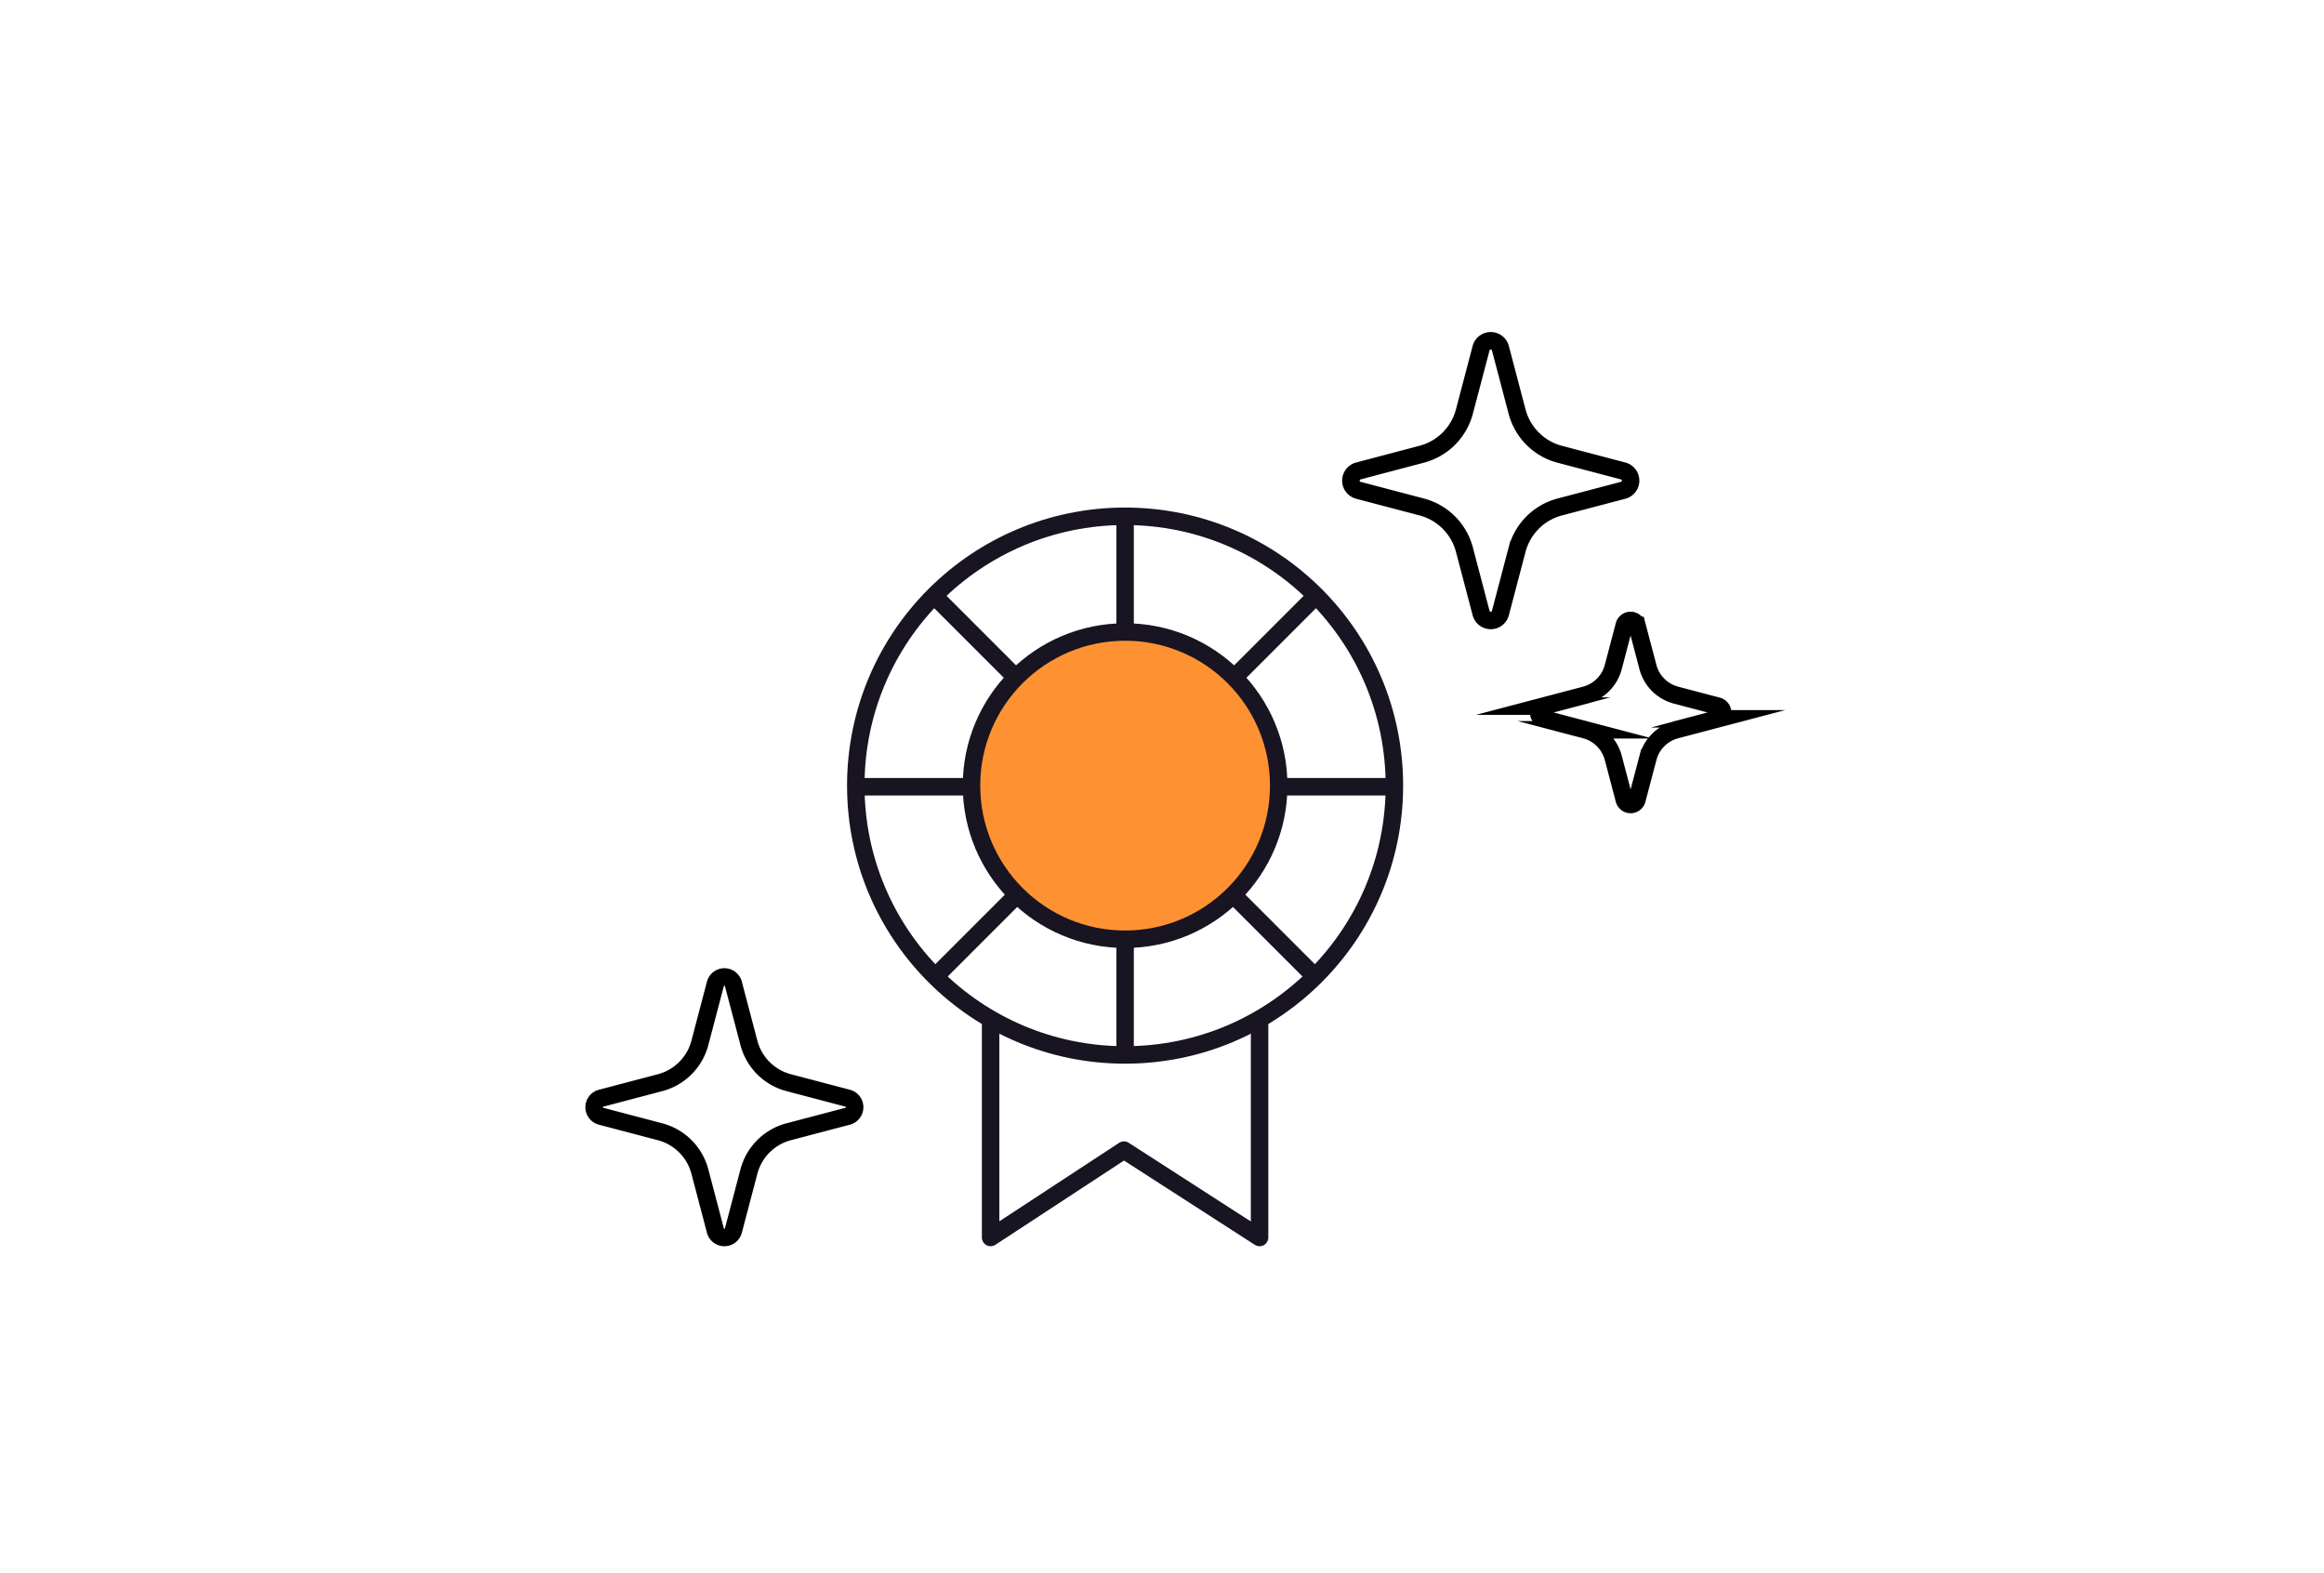 <svg xmlns="http://www.w3.org/2000/svg" width="266" height="180"><defs><style>.cls-4,.cls-5{stroke:#181422}.cls-4{stroke-linejoin:round}.cls-4,.cls-5,.cls-6{stroke-miterlimit:10;stroke-width:2px;fill:none}.cls-6{stroke:#000}</style><clipPath id="clip-path"><path id="mask" transform="translate(270 3312)" fill="#fff" stroke="#707070" opacity=".44" d="M0 0h266v180H0z"/></clipPath></defs><g id="マスクグループ_112" data-name="マスクグループ 112" transform="translate(-270 -3312)" clip-path="url(#clip-path)"><g id="ic01" transform="translate(6.583 -24)"><g id="グループ_1645" data-name="グループ 1645" transform="translate(-496.107 3349.992)"><circle id="楕円形_222" data-name="楕円形 222" cx="17.582" cy="17.582" r="17.582" transform="translate(870.719 58.34)" stroke-miterlimit="10" stroke-width="2" stroke-linejoin="round" stroke="#181422" fill="#fe9232"/><circle id="楕円形_223" data-name="楕円形 223" class="cls-4" cx="30.824" cy="30.824" r="30.824" transform="translate(857.476 45.098)"/><path id="線_282" data-name="線 282" class="cls-5" transform="translate(888.3 45.098)" d="M0 0v13.243"/><path id="線_283" data-name="線 283" class="cls-5" transform="translate(888.3 93.761)" d="M0 0v13.243"/><path id="線_284" data-name="線 284" class="cls-5" transform="translate(906.011 76.051)" d="M13.243 0H0"/><path id="線_285" data-name="線 285" class="cls-5" transform="translate(857.347 76.051)" d="M13.243 0H0"/><path id="線_286" data-name="線 286" class="cls-5" transform="translate(900.823 54.164)" d="M9.364 0L0 9.364"/><path id="線_287" data-name="線 287" class="cls-5" transform="translate(866.413 88.574)" d="M9.364 0L0 9.364"/><path id="線_288" data-name="線 288" class="cls-5" transform="translate(900.823 88.574)" d="M9.364 9.364L0 0"/><path id="線_289" data-name="線 289" class="cls-5" transform="translate(866.413 54.164)" d="M9.364 9.364L0 0"/><path id="パス_1471" data-name="パス 1471" class="cls-4" d="M903.692 102.689v24.949l-15.522-10-15.263 10V102.91"/></g><path id="パス_1472" data-name="パス 1472" class="cls-6" d="M37.441 321.878l-6.757-1.778a6.385 6.385 0 0 1-4.552-4.55l-1.779-6.757a1.064 1.064 0 0 0-2.058 0l-1.778 6.757a6.389 6.389 0 0 1-4.553 4.55l-6.757 1.778a1.066 1.066 0 0 0 0 2.061l6.757 1.778a6.389 6.389 0 0 1 4.553 4.551l1.778 6.757a1.064 1.064 0 0 0 2.058 0l1.779-6.757a6.385 6.385 0 0 1 4.552-4.551l6.757-1.778a1.066 1.066 0 0 0 0-2.061z" transform="translate(323.005 3139.812)"/><path id="パス_1473" data-name="パス 1473" class="cls-6" d="M39.575 322.9l-7.254-1.909a6.854 6.854 0 0 1-4.887-4.885l-1.91-7.254a1.142 1.142 0 0 0-2.21 0l-1.908 7.248a6.859 6.859 0 0 1-4.888 4.885L9.264 322.9a1.144 1.144 0 0 0 0 2.212l7.254 1.909a6.859 6.859 0 0 1 4.888 4.885l1.909 7.254a1.142 1.142 0 0 0 2.21 0l1.91-7.254a6.854 6.854 0 0 1 4.887-4.885l7.254-1.909a1.144 1.144 0 0 0 0-2.212z" transform="translate(409.625 3067.001)"/><path id="パス_1474" data-name="パス 1474" class="cls-6" d="M28.913 317.8l-4.772-1.256a4.509 4.509 0 0 1-3.215-3.214l-1.257-4.772a.751.751 0 0 0-1.454 0l-1.256 4.772a4.512 4.512 0 0 1-3.216 3.214l-4.77 1.256a.753.753 0 0 0 0 1.455l4.772 1.256a4.512 4.512 0 0 1 3.216 3.214l1.256 4.772a.751.751 0 0 0 1.454 0l1.257-4.772a4.509 4.509 0 0 1 3.215-3.214l4.772-1.256a.753.753 0 0 0 0-1.455z" transform="translate(431.109 3099.014)"/></g></g></svg>